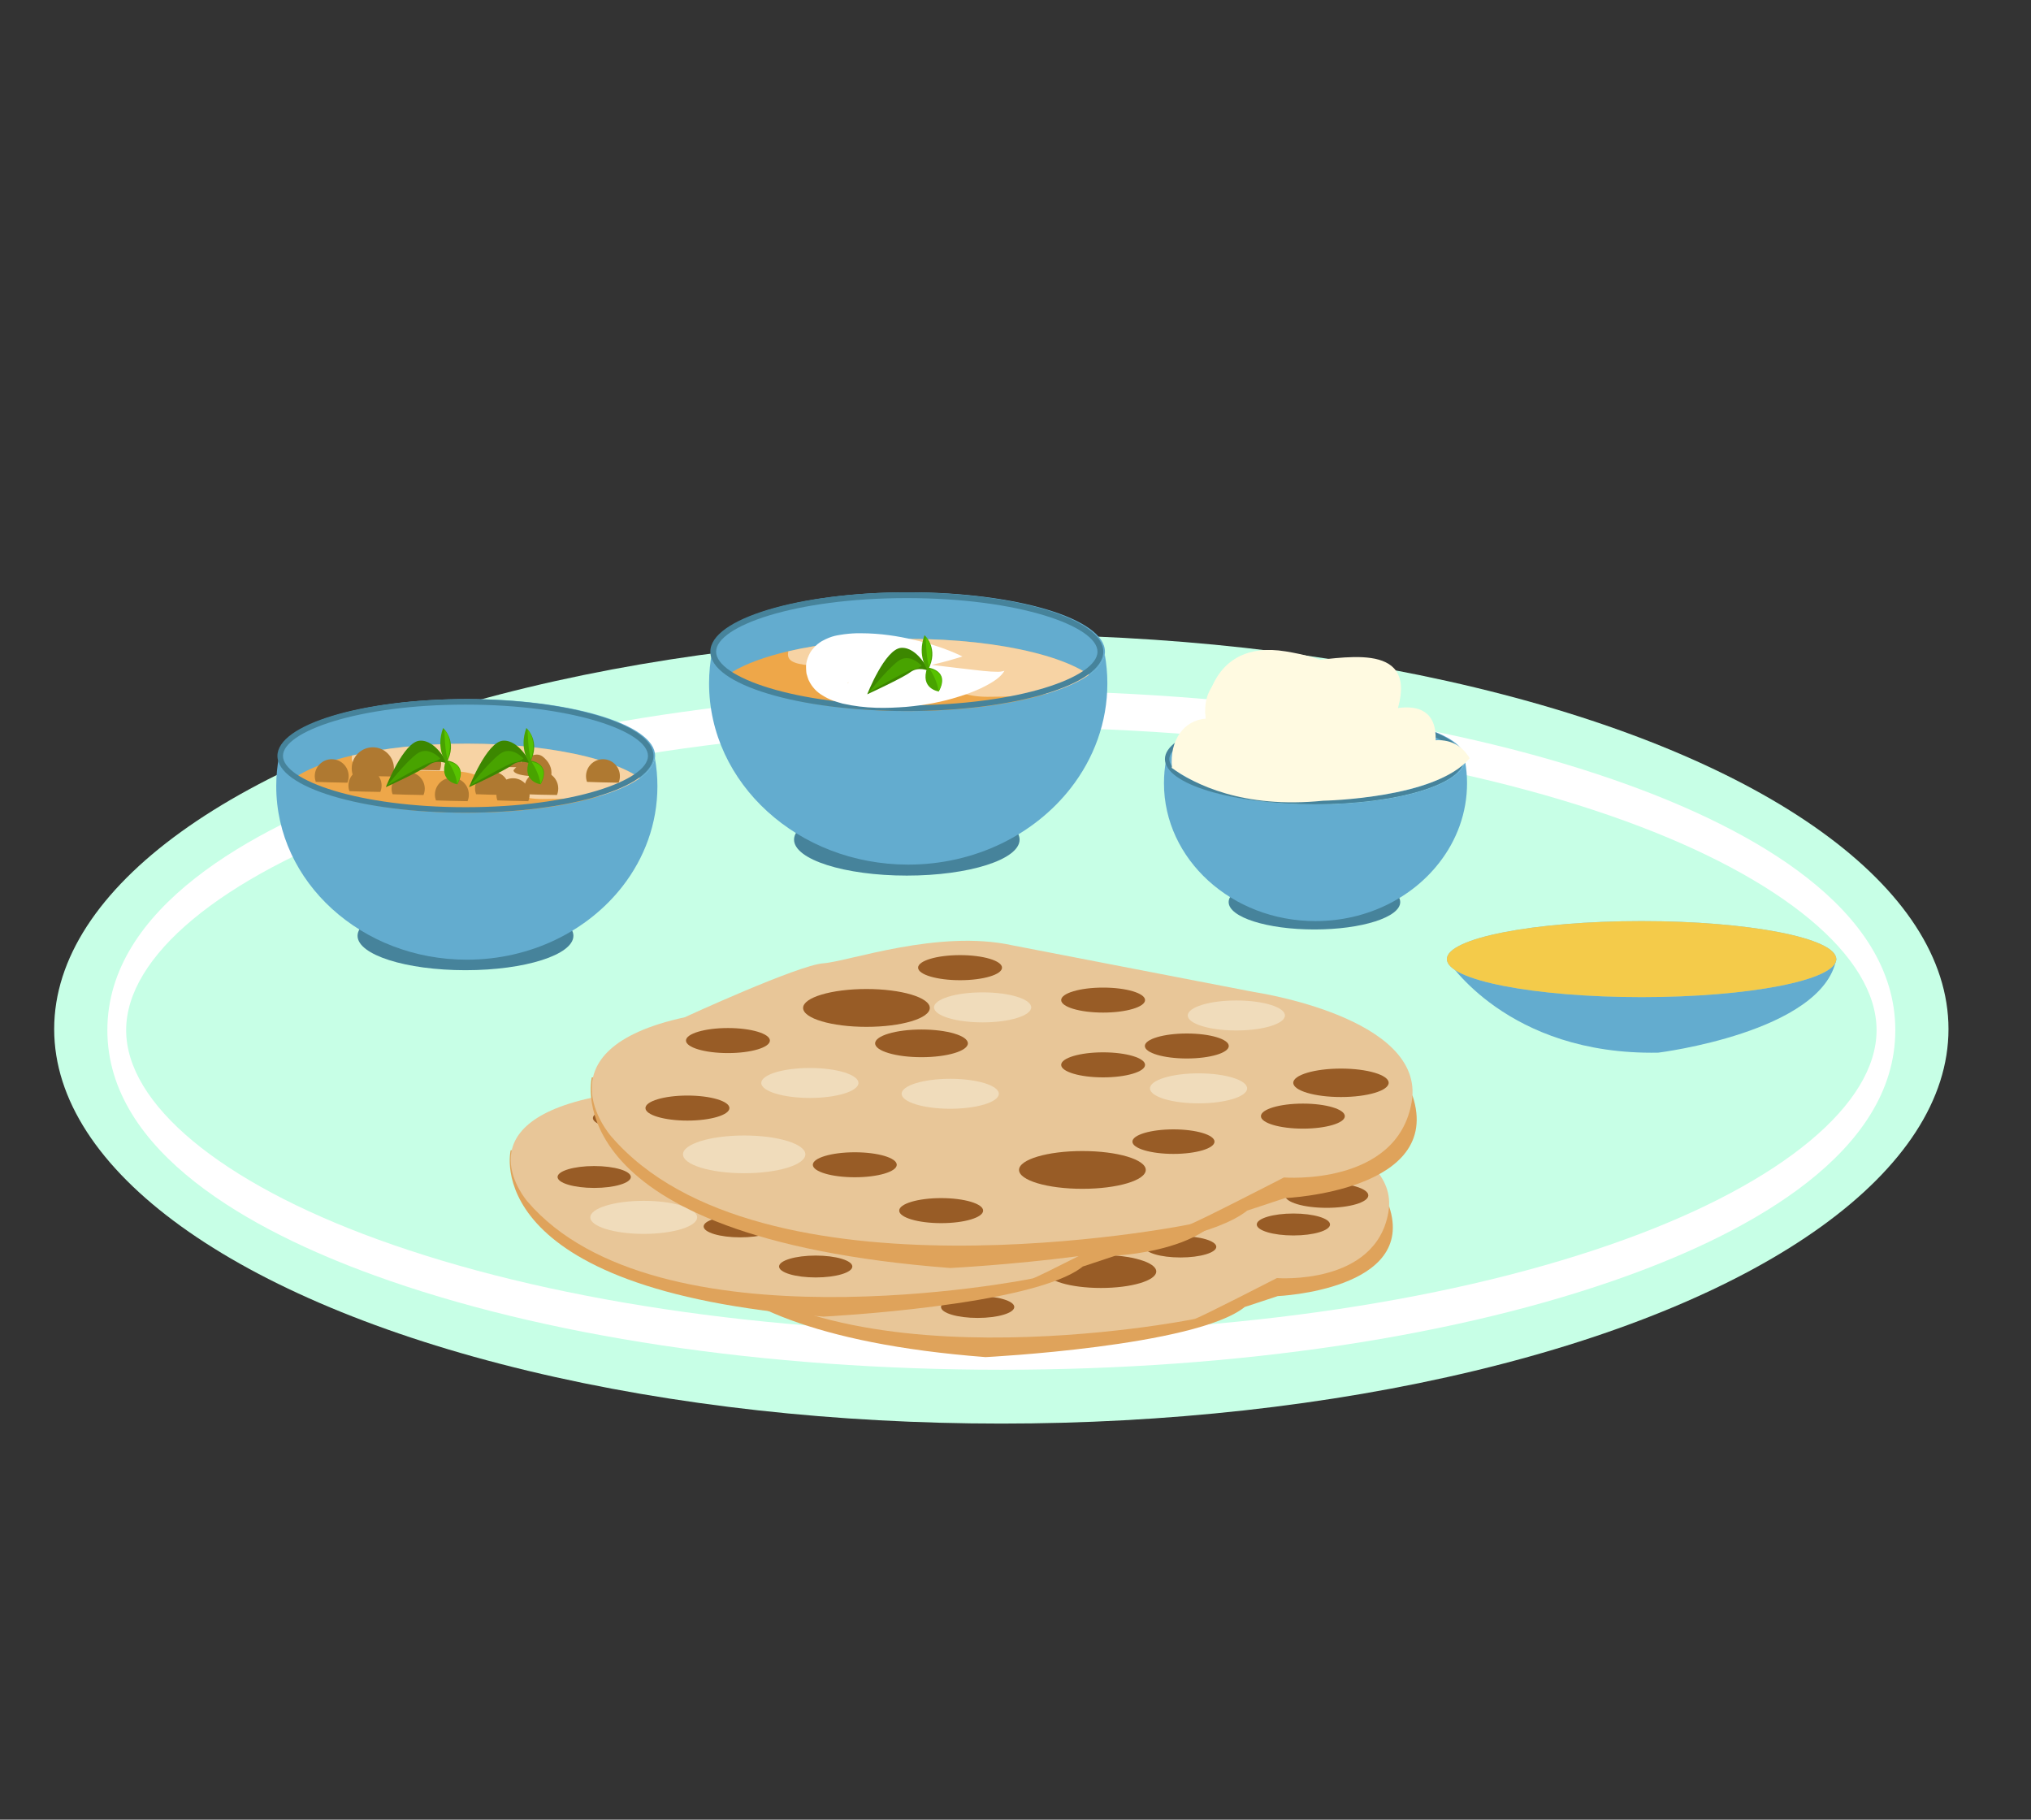 <?xml version="1.0" encoding="utf-8"?>
<!-- Generator: Adobe Illustrator 16.0.0, SVG Export Plug-In . SVG Version: 6.00 Build 0)  -->
<!DOCTYPE svg PUBLIC "-//W3C//DTD SVG 1.1//EN" "http://www.w3.org/Graphics/SVG/1.1/DTD/svg11.dtd">
<svg version="1.1" id="Layer_1" xmlns="http://www.w3.org/2000/svg" xmlns:xlink="http://www.w3.org/1999/xlink" x="0px" y="0px"
	 width="80px" height="71.667px" viewBox="0 0 80 71.667" enable-background="new 0 0 80 71.667" xml:space="preserve">
<rect x="0" y="0" width="80" height="71.667" fill="#333333" stroke="none"/>
<ellipse fill="#C7FFE6" cx="39.442" cy="40.53" rx="37.308" ry="15.537"/>
<path fill="#FFFFFF" d="M39.445,53.947c-9.331,0-18.106-1.322-24.704-3.719c-4.797-1.74-10.512-4.827-10.512-9.656
	c0-4.827,5.715-7.915,10.512-9.654c6.598-2.401,15.373-3.721,24.704-3.721c9.328,0,18.101,1.32,24.705,3.721
	c4.793,1.739,10.505,4.827,10.505,9.654c0,4.829-5.712,7.916-10.505,9.656C57.546,52.625,48.772,53.947,39.445,53.947z
	 M39.445,28.639c-9.289,0-18.013,1.313-24.572,3.694c-6.201,2.254-9.904,5.333-9.904,8.239c0,2.905,3.703,5.988,9.904,8.24
	c6.559,2.384,15.283,3.695,24.572,3.695c9.285,0,18.011-1.312,24.567-3.695c6.204-2.252,9.905-5.335,9.905-8.24
	c0-2.906-3.701-5.985-9.905-8.239C57.452,29.952,48.729,28.639,39.445,28.639z"/>
<ellipse fill="#63ACCF" cx="18.397" cy="29.771" rx="7.407" ry="2.238"/>
<path fill="#EEA749" d="M25.805,31.525c0,1.236-3.315,2.239-7.407,2.239c-4.092,0-7.408-1.002-7.408-2.239
	c0-0.72,1.127-1.361,2.879-1.77c1.252-0.293,2.823-0.467,4.529-0.467c3.562,0,6.537,0.76,7.246,1.772
	C25.749,31.21,25.805,31.367,25.805,31.525z"/>
<path opacity="0.5" fill="#FFFFFF" d="M25.644,31.06c-1.207,0.26-2.682,0.41-4.273,0.41c-1.659,0-1.991-1.056-3.418-1.09
	c-3.226-0.08-4.235,0.037-4.084-0.625c1.252-0.293,2.823-0.467,4.529-0.467C21.959,29.288,24.935,30.048,25.644,31.06z"/>
<ellipse fill="#46839B" cx="18.335" cy="36.856" rx="4.251" ry="1.355"/>
<path fill="#63ACCF" d="M25.895,30.965c0,1.47-0.51,2.833-1.378,3.947c-1.36,1.745-3.599,2.885-6.129,2.885
	c-4.146,0-7.507-3.059-7.507-6.832c0-0.403,0.038-0.797,0.111-1.18c0.02,0.453,0.478,0.875,1.251,1.225c1.328,0.603,3.59,1,6.156,1
	c3.975,0,7.219-0.953,7.398-2.149C25.861,30.22,25.895,30.589,25.895,30.965z"/>
<path fill="#46839B" d="M18.335,27.534c-4.09,0-7.407,1.002-7.407,2.237c0,1.236,3.316,2.238,7.407,2.238s7.407-1.002,7.407-2.238
	C25.742,28.536,22.425,27.534,18.335,27.534z M18.335,31.791c-4.236,0-7.189-1.064-7.189-2.02c0-0.956,2.953-2.02,7.189-2.02
	s7.189,1.064,7.189,2.02C25.524,30.727,22.571,31.791,18.335,31.791z"/>
<path fill="#AF7931" d="M20.226,30.336c0,0,0.717-0.896,1.163-0.528c0.448,0.369,0.314,0.772,0.314,0.772
	S20.237,30.64,20.226,30.336z"/>
<path fill="#AF7931" d="M15.453,30.582c0.041-0.098,0.064-0.206,0.064-0.319c0-0.458-0.373-0.831-0.832-0.831
	s-0.831,0.372-0.831,0.831c0,0.098,0.018,0.192,0.049,0.28C14.277,30.558,14.844,30.576,15.453,30.582z"/>
<path fill="#AF7931" d="M16.681,31.311c0.032-0.077,0.05-0.162,0.05-0.25c0-0.36-0.293-0.653-0.654-0.653
	c-0.36,0-0.653,0.293-0.653,0.653c0,0.078,0.014,0.152,0.039,0.22C15.756,31.292,16.202,31.306,16.681,31.311z"/>
<path fill="#AF7931" d="M14.981,31.189c0.032-0.078,0.05-0.161,0.05-0.25c0-0.361-0.292-0.653-0.653-0.653
	c-0.361,0-0.653,0.292-0.653,0.653c0,0.077,0.013,0.151,0.038,0.22C14.057,31.17,14.501,31.184,14.981,31.189z"/>
<path fill="#AF7931" d="M20.809,31.554c0.033-0.078,0.051-0.161,0.051-0.251c0-0.36-0.292-0.652-0.654-0.652
	c-0.361,0-0.653,0.292-0.653,0.652c0,0.078,0.014,0.152,0.039,0.221C19.885,31.535,20.33,31.548,20.809,31.554z"/>
<path fill="#AF7931" d="M17.321,30.34c0.035-0.086,0.055-0.181,0.055-0.28c0-0.403-0.327-0.729-0.729-0.729
	c-0.402,0-0.729,0.326-0.729,0.729c0,0.086,0.016,0.169,0.044,0.245C16.29,30.317,16.787,30.333,17.321,30.34z"/>
<path fill="#AF7931" d="M19.996,31.311c0.033-0.079,0.05-0.165,0.05-0.256c0-0.369-0.298-0.668-0.667-0.668
	s-0.668,0.299-0.668,0.668c0,0.079,0.015,0.155,0.04,0.225C19.051,31.292,19.506,31.306,19.996,31.311z"/>
<path fill="#AF7931" d="M20.481,30.219c0.032-0.08,0.051-0.166,0.051-0.257c0-0.369-0.299-0.667-0.668-0.667
	c-0.369,0-0.668,0.299-0.668,0.667c0,0.079,0.015,0.155,0.04,0.225C19.536,30.198,19.992,30.213,20.481,30.219z"/>
<path fill="#AF7931" d="M18.417,31.554c0.033-0.079,0.051-0.166,0.051-0.256c0-0.369-0.299-0.668-0.668-0.668
	c-0.369,0-0.669,0.299-0.669,0.668c0,0.079,0.016,0.155,0.041,0.226C17.473,31.534,17.928,31.548,18.417,31.554z"/>
<path fill="#AF7931" d="M21.938,31.311c0.033-0.079,0.051-0.165,0.051-0.256c0-0.369-0.299-0.668-0.667-0.668
	c-0.369,0-0.668,0.299-0.668,0.668c0,0.079,0.015,0.155,0.039,0.225C20.994,31.292,21.449,31.306,21.938,31.311z"/>
<path fill="#AF7931" d="M24.367,30.826c0.033-0.08,0.051-0.167,0.051-0.257c0-0.369-0.299-0.668-0.668-0.668
	s-0.667,0.299-0.667,0.668c0,0.08,0.014,0.155,0.04,0.225C23.421,30.805,23.877,30.82,24.367,30.826z"/>
<path fill="#AF7931" d="M13.683,30.826c0.033-0.08,0.051-0.167,0.051-0.257c0-0.369-0.3-0.668-0.668-0.668
	c-0.37,0-0.668,0.299-0.668,0.668c0,0.08,0.016,0.155,0.04,0.225C12.737,30.805,13.193,30.82,13.683,30.826z"/>
<g>
	<path fill="#3C8700" d="M17.628,30.083c0,0-0.447-0.948-1.089-0.912c-0.64,0.035-1.341,1.831-1.341,1.831s1.386-0.638,1.697-0.872
		C17.206,29.896,17.585,30.055,17.628,30.083z"/>
	<path fill="#48A300" d="M17.585,30.055c0,0-0.44-0.539-0.131-1.384C17.455,28.671,18.053,29.199,17.585,30.055z"/>
	<path fill="#48A300" d="M18.018,30.89c0,0-0.759-0.102-0.451-0.947C17.567,29.942,18.485,30.032,18.018,30.89z"/>
	<path fill="#48A300" d="M17.343,29.875c0,0-0.475-0.535-0.94-0.174c-0.464,0.361-1.143,1.227-1.143,1.227s1.53-0.889,1.724-0.902
		C17.176,30.013,17.343,29.875,17.343,29.875z"/>
	<path fill="#57C200" d="M17.643,29.911c0,0,0.247-0.802-0.139-1.16C17.504,28.75,17.526,29.692,17.643,29.911z"/>
	<path fill="#57C200" d="M17.665,30.006c0,0,0.33,0.506,0.339,0.884C18.004,30.89,18.447,30.152,17.665,30.006z"/>
</g>
<g>
	<path fill="#3C8700" d="M20.906,30.083c0,0-0.447-0.948-1.088-0.912c-0.641,0.035-1.342,1.831-1.342,1.831s1.386-0.638,1.697-0.872
		C20.484,29.896,20.864,30.055,20.906,30.083z"/>
	<path fill="#48A300" d="M20.864,30.055c0,0-0.44-0.539-0.131-1.384C20.732,28.671,21.331,29.199,20.864,30.055z"/>
	<path fill="#48A300" d="M21.296,30.89c0,0-0.76-0.102-0.451-0.947C20.846,29.942,21.763,30.032,21.296,30.89z"/>
	<path fill="#48A300" d="M20.622,29.875c0,0-0.475-0.535-0.94-0.174c-0.464,0.361-1.143,1.227-1.143,1.227s1.53-0.889,1.723-0.902
		C20.454,30.013,20.622,29.875,20.622,29.875z"/>
	<path fill="#57C200" d="M20.92,29.911c0,0,0.247-0.802-0.139-1.16C20.782,28.75,20.805,29.692,20.92,29.911z"/>
	<path fill="#57C200" d="M20.943,30.006c0,0,0.33,0.506,0.339,0.884C21.282,30.89,21.726,30.152,20.943,30.006z"/>
</g>
<ellipse fill="#63ACCF" cx="51.825" cy="29.896" rx="5.889" ry="1.78"/>
<ellipse fill="#46839B" cx="51.775" cy="35.528" rx="3.379" ry="1.079"/>
<path fill="#63ACCF" d="M57.786,30.846c0,1.168-0.407,2.252-1.1,3.138c-1.079,1.387-2.858,2.293-4.871,2.293
	c-3.296,0-5.967-2.432-5.967-5.431c0-0.32,0.03-0.634,0.089-0.938c0.015,0.36,0.379,0.695,0.993,0.973
	c1.057,0.479,2.854,0.796,4.895,0.796c3.16,0,5.738-0.758,5.881-1.709C57.758,30.253,57.786,30.547,57.786,30.846z"/>
<path fill="#46839B" d="M51.774,28.118c-3.251,0-5.888,0.795-5.888,1.778c0,0.982,2.637,1.78,5.888,1.78
	c3.252,0,5.889-0.797,5.889-1.78C57.663,28.914,55.026,28.118,51.774,28.118z M51.774,31.503c-3.368,0-5.714-0.847-5.714-1.607
	c0-0.759,2.346-1.606,5.714-1.606s5.715,0.847,5.715,1.606C57.489,30.656,55.143,31.503,51.774,31.503z"/>
<ellipse fill="#63ACCF" cx="35.784" cy="25.666" rx="7.739" ry="2.339"/>
<path fill="#EEA749" d="M43.523,27.499c0,1.292-3.464,2.339-7.739,2.339c-4.273,0-7.739-1.046-7.739-2.339
	c0-0.752,1.178-1.422,3.008-1.85c1.308-0.305,2.95-0.487,4.73-0.487c3.722,0,6.831,0.794,7.572,1.852
	C43.466,27.17,43.523,27.333,43.523,27.499z"/>
<path opacity="0.5" fill="#FFFFFF" d="M43.356,27.014c-1.262,0.271-2.803,0.429-4.465,0.429c-1.734-0.001-2.08-1.104-3.571-1.141
	c-3.371-0.083-4.425,0.039-4.267-0.653c1.308-0.305,2.95-0.487,4.73-0.487C39.506,25.162,42.615,25.957,43.356,27.014z"/>
<ellipse fill="#46839B" cx="35.719" cy="33.068" rx="4.442" ry="1.417"/>
<path fill="#63ACCF" d="M43.618,26.913c0,1.537-0.533,2.96-1.441,4.124c-1.421,1.824-3.759,3.015-6.403,3.015
	c-4.332,0-7.844-3.196-7.844-7.139c0-0.421,0.04-0.832,0.117-1.233c0.02,0.474,0.498,0.914,1.306,1.279
	c1.388,0.63,3.75,1.046,6.431,1.046c4.154,0,7.543-0.997,7.73-2.246C43.582,26.135,43.618,26.521,43.618,26.913z"/>
<path fill="#46839B" d="M35.719,23.329c-4.273,0-7.739,1.047-7.739,2.337c0,1.292,3.465,2.339,7.739,2.339
	c4.274,0,7.74-1.048,7.74-2.339C43.459,24.375,39.993,23.329,35.719,23.329z M35.719,27.778c-4.426,0-7.512-1.112-7.512-2.112
	c0-0.998,3.086-2.11,7.512-2.11c4.427,0,7.511,1.112,7.511,2.11C43.23,26.666,40.146,27.778,35.719,27.778z"/>
<g>
	<g>
		<path fill="#DFA35B" d="M26.495,46.894c0,0-1.365,5.502,12.325,6.555c0,0,8.276-0.418,10.21-1.974l1.3-0.429
			c0,0,5.481-0.236,4.389-3.527L26.495,46.894z"/>
		<path fill="#E8C698" d="M27.153,48.911c0,0-2.599-2.969,2.537-4.083c0,0,3.898-1.794,4.765-1.857
			c0.866-0.061,3.961-1.175,6.498-0.618l8.326,1.609c0,0,5.906,0.866,5.41,3.775c-0.495,2.906-4.393,2.599-4.393,2.599
			s-3.005,1.546-3.235,1.608C46.83,52.005,32.227,54.852,27.153,48.911z"/>
		<g>
			<g>
				<ellipse fill="#985C26" cx="35.94" cy="44.506" rx="2.178" ry="0.65"/>
				<ellipse fill="#985C26" cx="43.366" cy="50.076" rx="2.178" ry="0.65"/>
				<ellipse fill="#985C26" cx="52.257" cy="47.08" rx="1.64" ry="0.49"/>
				<ellipse fill="#985C26" cx="50.946" cy="48.226" rx="1.443" ry="0.432"/>
				<ellipse fill="#985C26" cx="29.784" cy="47.949" rx="1.443" ry="0.432"/>
				<ellipse fill="#985C26" cx="35.538" cy="49.898" rx="1.443" ry="0.431"/>
				<ellipse fill="#985C26" cx="38.509" cy="51.475" rx="1.443" ry="0.431"/>
				<ellipse fill="#985C26" cx="44.078" cy="46.462" rx="1.443" ry="0.432"/>
				<ellipse fill="#985C26" cx="44.078" cy="44.236" rx="1.443" ry="0.431"/>
				<ellipse fill="#985C26" cx="46.956" cy="45.814" rx="1.443" ry="0.432"/>
				<ellipse fill="#985C26" cx="31.176" cy="45.627" rx="1.443" ry="0.432"/>
				<ellipse fill="#985C26" cx="39.159" cy="43.122" rx="1.444" ry="0.432"/>
				<ellipse fill="#985C26" cx="46.497" cy="49.105" rx="1.412" ry="0.42"/>
				<ellipse fill="#985C26" cx="37.832" cy="45.725" rx="1.595" ry="0.478"/>
			</g>
		</g>
		<g>
			<ellipse fill="#F0DCBB" cx="31.735" cy="49.542" rx="2.104" ry="0.648"/>
			<ellipse fill="#F0DCBB" cx="33.994" cy="47.084" rx="1.671" ry="0.518"/>
			<ellipse fill="#F0DCBB" cx="38.82" cy="47.457" rx="1.671" ry="0.517"/>
			<ellipse fill="#F0DCBB" cx="39.934" cy="44.487" rx="1.671" ry="0.517"/>
			<ellipse fill="#F0DCBB" cx="47.36" cy="47.271" rx="1.67" ry="0.517"/>
			<ellipse fill="#F0DCBB" cx="48.659" cy="44.765" rx="1.671" ry="0.516"/>
		</g>
	</g>
	<g>
		<path fill="#DFA35B" d="M20.116,45.3c0,0-1.366,5.501,12.324,6.554c0,0,8.276-0.417,10.211-1.973l1.299-0.431
			c0,0,5.481-0.237,4.388-3.525L20.116,45.3z"/>
		<path fill="#E8C698" d="M20.773,47.317c0,0-2.599-2.971,2.537-4.084c0,0,3.898-1.794,4.765-1.857
			c0.866-0.062,3.96-1.175,6.497-0.618l8.327,1.608c0,0,5.905,0.867,5.41,3.775c-0.494,2.908-4.394,2.601-4.394,2.601
			s-3.005,1.546-3.234,1.607C40.451,50.411,25.847,53.257,20.773,47.317z"/>
		<g>
			<g>
				<ellipse fill="#985C26" cx="29.561" cy="42.911" rx="2.178" ry="0.65"/>
				<ellipse fill="#985C26" cx="36.987" cy="48.481" rx="2.178" ry="0.648"/>
				<ellipse fill="#985C26" cx="45.878" cy="45.485" rx="1.64" ry="0.49"/>
				<ellipse fill="#985C26" cx="44.568" cy="46.632" rx="1.443" ry="0.432"/>
				<ellipse fill="#985C26" cx="23.405" cy="46.355" rx="1.443" ry="0.431"/>
				<ellipse fill="#985C26" cx="29.159" cy="48.304" rx="1.443" ry="0.429"/>
				<ellipse fill="#985C26" cx="32.13" cy="49.881" rx="1.443" ry="0.431"/>
				<ellipse fill="#985C26" cx="37.699" cy="44.869" rx="1.443" ry="0.432"/>
				<ellipse fill="#985C26" cx="37.699" cy="42.641" rx="1.443" ry="0.432"/>
				<ellipse fill="#985C26" cx="40.577" cy="44.22" rx="1.443" ry="0.431"/>
				<ellipse fill="#985C26" cx="24.797" cy="44.034" rx="1.443" ry="0.431"/>
				<ellipse fill="#985C26" cx="32.779" cy="41.528" rx="1.443" ry="0.43"/>
				<ellipse fill="#985C26" cx="40.117" cy="47.509" rx="1.411" ry="0.421"/>
				<ellipse fill="#985C26" cx="31.453" cy="44.13" rx="1.595" ry="0.476"/>
			</g>
		</g>
		<g>
			<ellipse fill="#F0DCBB" cx="25.356" cy="47.945" rx="2.104" ry="0.651"/>
			<ellipse fill="#F0DCBB" cx="27.615" cy="45.491" rx="1.671" ry="0.517"/>
			<ellipse fill="#F0DCBB" cx="32.44" cy="45.862" rx="1.671" ry="0.517"/>
			<ellipse fill="#F0DCBB" cx="33.555" cy="42.891" rx="1.67" ry="0.517"/>
			<ellipse fill="#F0DCBB" cx="40.98" cy="45.677" rx="1.671" ry="0.516"/>
			<path fill="#F0DCBB" d="M43.95,43.168c0,0.286-0.748,0.518-1.67,0.518c-0.924,0-1.671-0.231-1.671-0.518
				c0-0.282,0.747-0.514,1.671-0.514C43.202,42.655,43.95,42.886,43.95,43.168z"/>
		</g>
	</g>
	<g>
		<path fill="#DFA35B" d="M23.311,42.432c0,0-1.563,6.302,14.118,7.508c0,0,9.48-0.479,11.695-2.26l1.489-0.493
			c0,0,6.278-0.27,5.025-4.039L23.311,42.432z"/>
		<path fill="#E8C698" d="M24.063,44.742c0,0-2.977-3.4,2.907-4.677c0,0,4.466-2.056,5.458-2.125
			c0.993-0.072,4.537-1.348,7.443-0.71l9.538,1.843c0,0,6.765,0.992,6.197,4.323c-0.566,3.333-5.032,2.978-5.032,2.978
			s-3.441,1.772-3.705,1.843C46.604,48.287,29.876,51.547,24.063,44.742z"/>
		<g>
			<g>
				<ellipse fill="#985C26" cx="34.129" cy="39.697" rx="2.495" ry="0.745"/>
				<ellipse fill="#985C26" cx="42.635" cy="46.077" rx="2.496" ry="0.744"/>
				<ellipse fill="#985C26" cx="52.82" cy="42.646" rx="1.879" ry="0.56"/>
				<path fill="#985C26" d="M52.972,43.96c0,0.271-0.738,0.491-1.651,0.491c-0.914,0-1.654-0.221-1.654-0.491
					c0-0.274,0.74-0.495,1.654-0.495C52.233,43.465,52.972,43.686,52.972,43.96z"/>
				<ellipse fill="#985C26" cx="27.078" cy="43.641" rx="1.654" ry="0.493"/>
				<ellipse fill="#985C26" cx="33.67" cy="45.874" rx="1.653" ry="0.492"/>
				<ellipse fill="#985C26" cx="37.072" cy="47.68" rx="1.653" ry="0.493"/>
				<ellipse fill="#985C26" cx="43.451" cy="41.939" rx="1.652" ry="0.493"/>
				<ellipse fill="#985C26" cx="43.451" cy="39.388" rx="1.652" ry="0.492"/>
				<ellipse fill="#985C26" cx="46.748" cy="41.196" rx="1.653" ry="0.492"/>
				<ellipse fill="#985C26" cx="28.673" cy="40.982" rx="1.653" ry="0.493"/>
				<ellipse fill="#985C26" cx="37.816" cy="38.111" rx="1.653" ry="0.494"/>
				<ellipse fill="#985C26" cx="46.222" cy="44.963" rx="1.617" ry="0.483"/>
				<ellipse fill="#985C26" cx="36.297" cy="41.092" rx="1.827" ry="0.545"/>
			</g>
		</g>
		<g>
			<ellipse fill="#F0DCBB" cx="29.313" cy="45.464" rx="2.41" ry="0.743"/>
			<ellipse fill="#F0DCBB" cx="31.9" cy="42.652" rx="1.914" ry="0.59"/>
			<ellipse fill="#F0DCBB" cx="37.429" cy="43.078" rx="1.914" ry="0.59"/>
			<ellipse fill="#F0DCBB" cx="38.705" cy="39.675" rx="1.914" ry="0.591"/>
			<path fill="#F0DCBB" d="M49.124,42.866c0,0.325-0.856,0.589-1.914,0.589c-1.056,0-1.913-0.264-1.913-0.589
				c0-0.328,0.857-0.593,1.913-0.593C48.268,42.273,49.124,42.538,49.124,42.866z"/>
			<ellipse fill="#F0DCBB" cx="48.699" cy="39.994" rx="1.914" ry="0.591"/>
		</g>
	</g>
</g>
<g>
	<path fill="#FFFFFF" d="M37.909,25.855c0,0-0.802,0.272-1.954,0.486c-0.556,0.106-1.204,0.229-1.898,0.362
		c-0.162,0.036-0.318,0.071-0.457,0.111c-0.124,0.031-0.287,0.113-0.202,0.082c0.019-0.009,0.036-0.021,0.051-0.035
		c0.021-0.017,0.079-0.064,0.105-0.106c0.074-0.082,0.169-0.311,0.159-0.486l-0.006-0.071l-0.005-0.035l-0.004-0.017l-0.058-0.189
		l0.016,0.033c0.002,0.003,0.044,0.098-0.006-0.029c-0.036-0.08-0.092-0.154-0.156-0.208l-0.038-0.036
		c-0.063-0.037,0.085,0.03,0.212,0.053c0.583,0.14,1.357,0.215,2.039,0.297c0.706,0.085,1.364,0.164,1.929,0.232
		c0.57,0.063,1.051,0.129,1.391,0.15c0.165,0.002,0.307,0.018,0.395,0.001c0.092-0.01,0.14-0.035,0.142-0.032
		c0,0-0.101,0.208-0.428,0.414c-0.316,0.205-0.798,0.435-1.389,0.61c-0.59,0.19-1.292,0.331-2.055,0.398
		c-0.774,0.057-1.568,0.08-2.504-0.13c-0.248-0.076-0.481-0.117-0.867-0.37c-0.054-0.04-0.091-0.064-0.155-0.121
		c-0.096-0.09-0.185-0.2-0.253-0.316c-0.089-0.16-0.056-0.115-0.075-0.154l-0.013-0.034c-0.11-0.354-0.033-0.113-0.059-0.199
		l-0.003-0.026l-0.006-0.053l-0.006-0.107c-0.024-0.271,0.117-0.596,0.247-0.751c0.145-0.182,0.266-0.261,0.373-0.327
		c0.415-0.229,0.632-0.229,0.874-0.272c0.23-0.029,0.442-0.043,0.644-0.04c0.802,0.001,1.493,0.115,2.087,0.255
		C37.159,25.459,37.909,25.855,37.909,25.855z"/>
</g>
<g>
	<path fill="#3C8700" d="M36.589,26.428c0,0-0.447-0.949-1.088-0.913c-0.641,0.035-1.342,1.83-1.342,1.83s1.386-0.637,1.697-0.87
		C36.167,26.243,36.547,26.4,36.589,26.428z"/>
	<path fill="#48A300" d="M36.547,26.4c0,0-0.441-0.538-0.131-1.384C36.416,25.017,37.014,25.543,36.547,26.4z"/>
	<path fill="#48A300" d="M36.979,27.234c0,0-0.759-0.102-0.451-0.947C36.528,26.287,37.445,26.377,36.979,27.234z"/>
	<path fill="#48A300" d="M36.304,26.22c0,0-0.476-0.536-0.94-0.174c-0.464,0.361-1.144,1.227-1.144,1.227s1.53-0.889,1.724-0.902
		C36.137,26.358,36.304,26.22,36.304,26.22z"/>
	<path fill="#57C200" d="M36.603,26.257c0,0,0.247-0.803-0.139-1.162C36.464,25.095,36.487,26.037,36.603,26.257z"/>
	<path fill="#57C200" d="M36.625,26.351c0,0,0.33,0.505,0.339,0.884C36.964,27.235,37.408,26.497,36.625,26.351z"/>
</g>
<path fill="#FFFAE1" d="M46.136,30.23c0.905,0.655,2.824,1.629,5.984,1.306c0,0,4.454-0.082,5.769-1.674
	c-0.254-0.425-0.661-0.742-1.339-0.708c0.037-1.146-0.684-1.381-1.485-1.268c0.77-2.741-2.369-1.892-3.696-1.855
	c-1.278,0.032-4.177-0.05-3.876,2.273c-0.852,0.06-1.431,0.843-1.331,1.924C46.154,30.228,46.145,30.229,46.136,30.23z"/>
<path fill="#FFFAE1" d="M47.475,28.103c0,0,0.13-2.945,3.164-2.449c3.035,0.497,2.704,1.608,2.704,1.608l-1.33,1.032L47.475,28.103z
	"/>
<path fill="#63ACCF" d="M56.99,37.774c0,0,2.36,3.8,8.33,3.684c0,0,6.455-0.798,7.011-3.684H56.99z"/>
<ellipse fill="#82C2DB" cx="64.661" cy="37.774" rx="7.67" ry="1.497"/>
<ellipse fill="#F4CB4A" cx="64.661" cy="37.774" rx="7.67" ry="1.497"/>
</svg>
